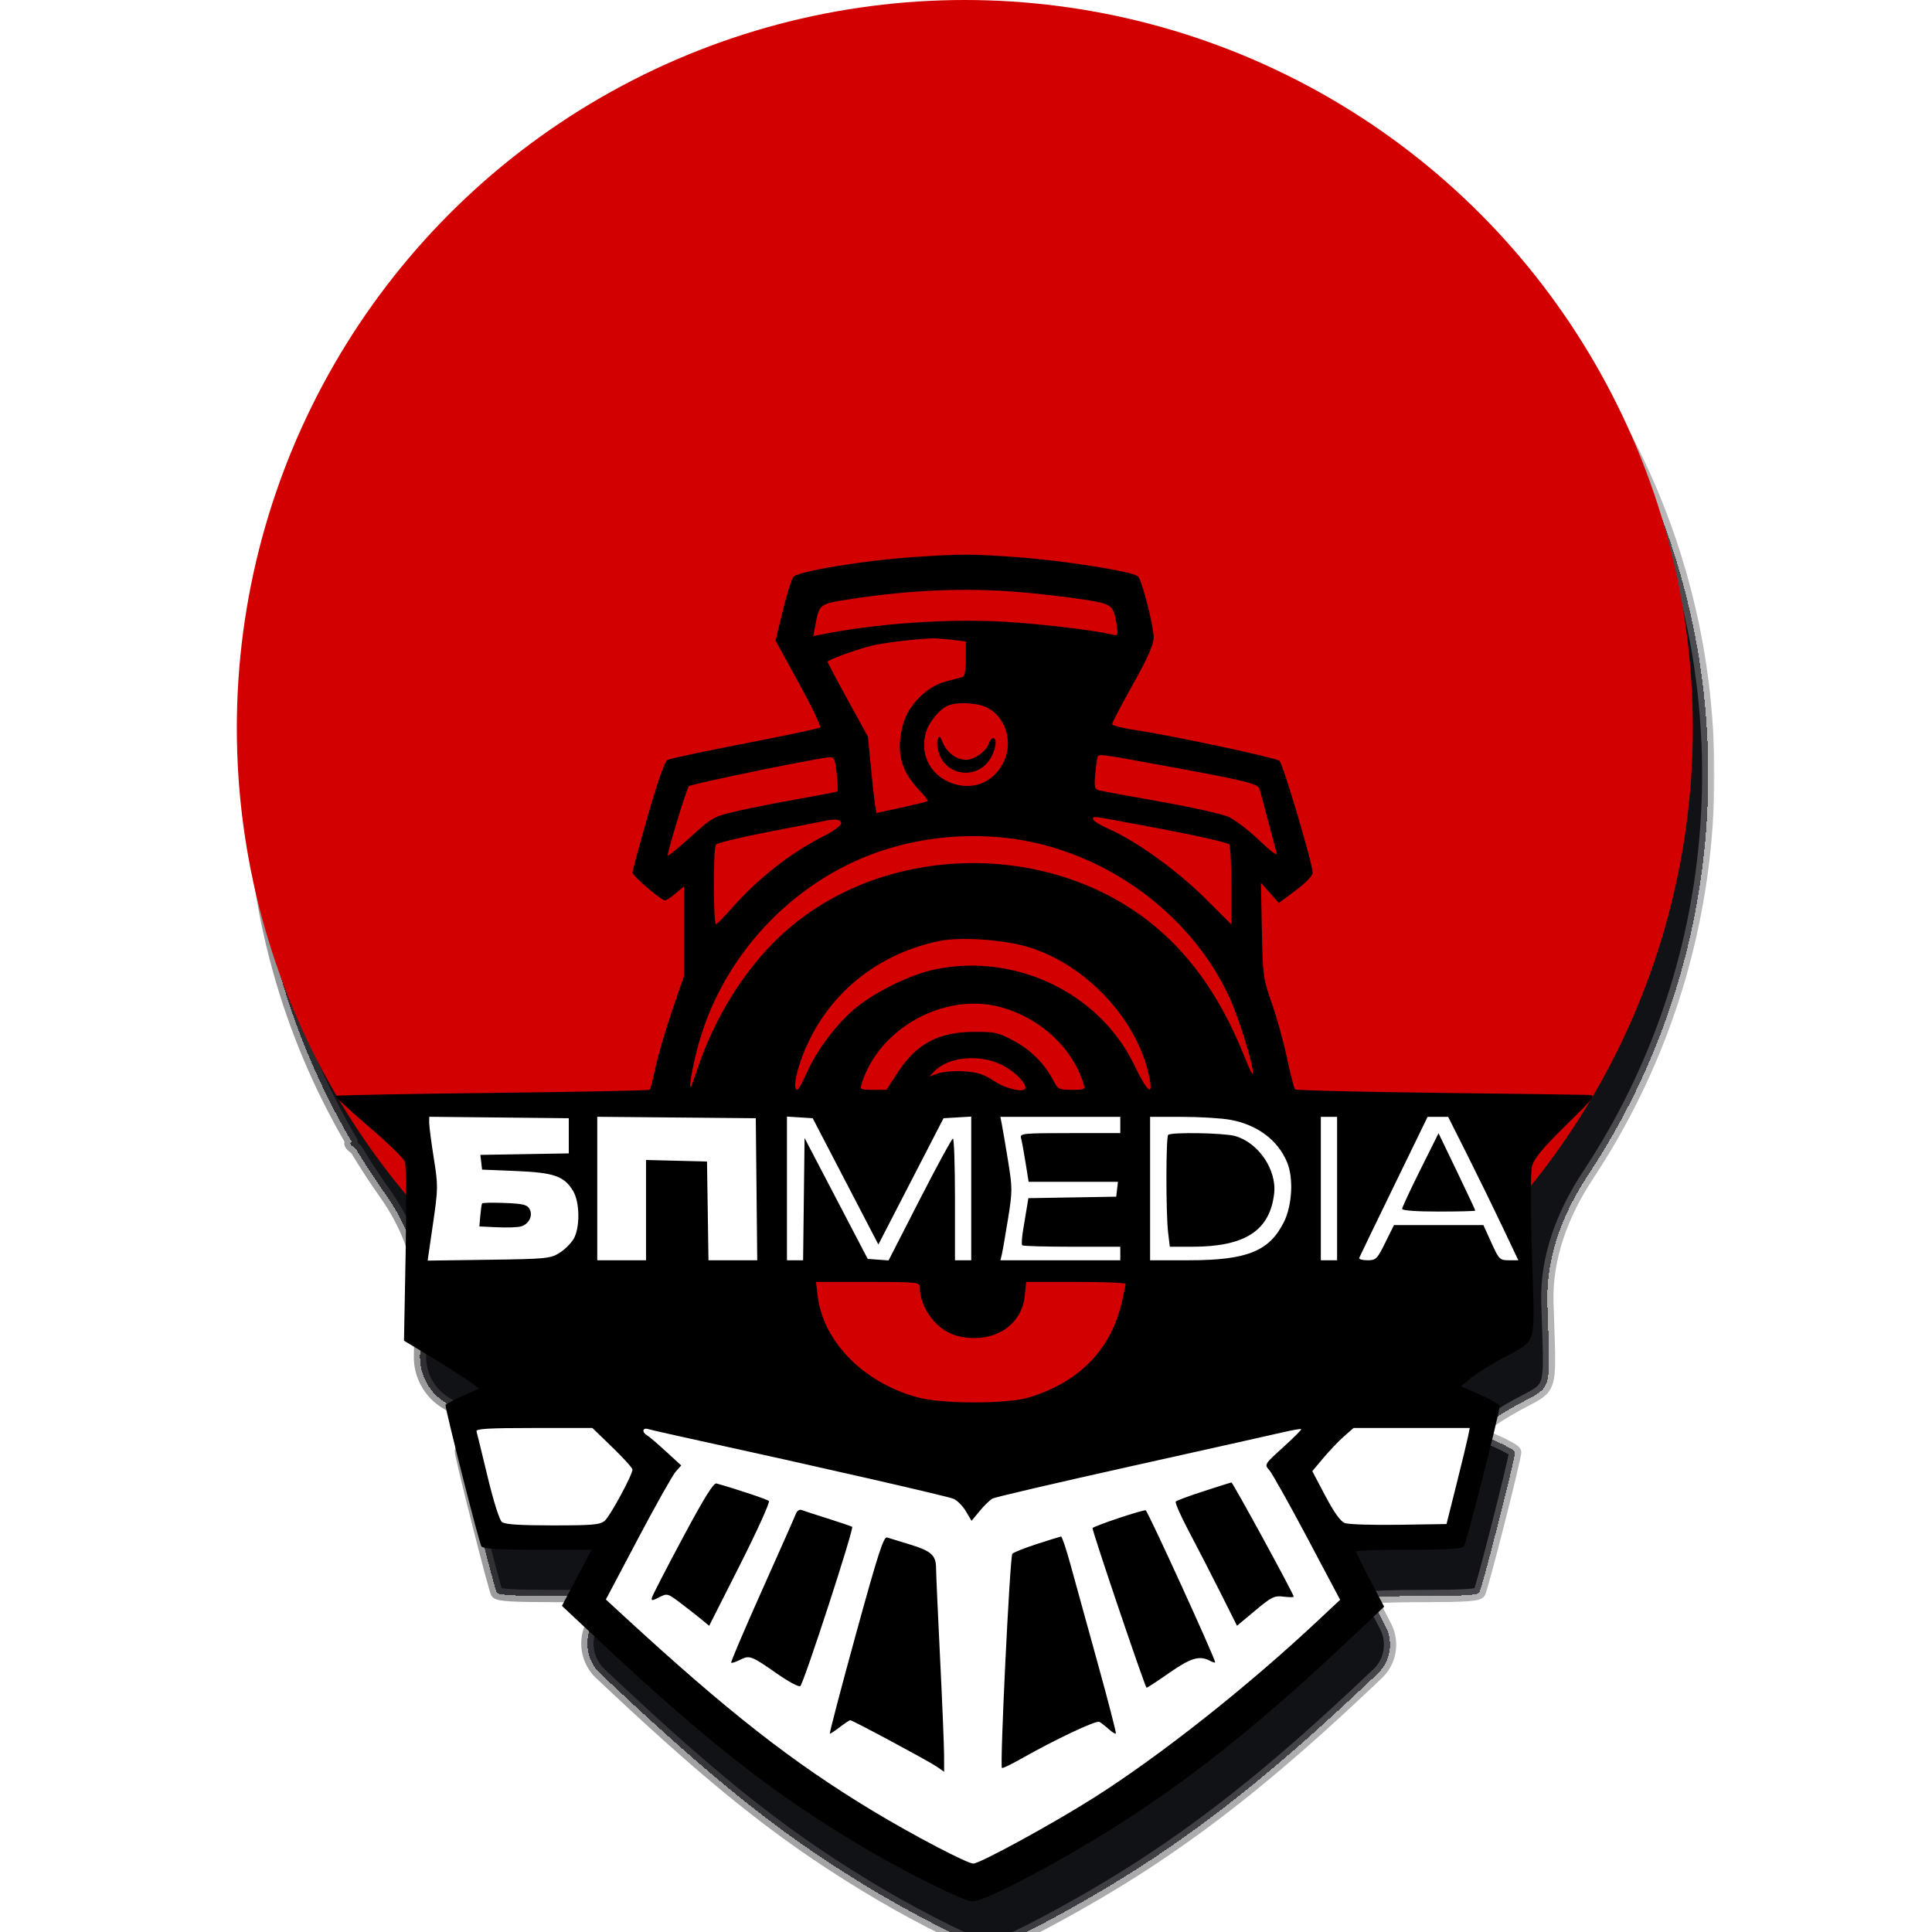 <?xml version="1.0" encoding="UTF-8"?> <svg xmlns="http://www.w3.org/2000/svg" width="506" height="506" viewBox="0 0 506 506" fill="none"><g clip-path="url(#clip0_198_255)"><g filter="url(#filter0_d_198_255)"><mask id="path-1-outside-1_198_255" maskUnits="userSpaceOnUse" x="60.025" y="-2" width="385" height="502" fill="black"><rect fill="white" x="60.025" y="-2" width="385" height="502"></rect><path fill-rule="evenodd" clip-rule="evenodd" d="M416.975 287.509C433.742 259.127 443.363 226.022 443.363 190.669C443.363 85.365 357.998 0 252.694 0C147.391 0 62.025 85.365 62.025 190.669C62.025 225.72 71.483 258.561 87.986 286.781C88.041 286.875 87.95 286.942 87.873 287.019V287.019V287.019C87.254 287.638 88.937 288.394 89.39 289.143C91.745 293.04 94.236 296.847 96.856 300.556C102.67 308.785 106.422 318.421 106.233 328.495V328.495L105.959 343.054C105.865 348.052 108.444 352.721 112.725 355.302V355.302C116.53 357.597 120.971 360.41 122.595 361.556V361.556C123.899 362.476 123.708 364.465 122.252 365.119L121.111 365.632C118.671 366.729 116.675 367.768 116.675 367.942C116.675 369.406 125.532 404.321 126.076 404.999C126.601 405.654 130.455 405.885 140.873 405.885H146.645C150.417 405.885 152.833 409.9 151.066 413.232V413.232V413.232C148.766 417.57 149.656 422.91 153.237 426.267L156.943 429.741C185.415 456.435 203.032 470.19 226.515 484.062C237.552 490.582 252.566 498 254.727 498C258.142 498 280.087 486.288 295.538 476.219C314.334 463.97 331.817 449.803 354.045 428.807L356.753 426.249C360.159 423.031 361.01 417.941 358.836 413.79V413.79C356.814 409.93 355.159 406.572 355.159 406.329C355.159 406.084 361.348 405.885 368.913 405.885C379.051 405.885 382.859 405.652 383.4 404.999C384.041 404.226 392.777 369.941 392.777 368.2C392.777 367.838 390.499 366.537 387.714 365.309L385.524 364.343C384.199 363.759 383.945 361.987 385.053 361.054V361.054C386.374 359.943 390.079 357.597 393.286 355.843C396.87 353.882 398.99 353.073 400.199 351.543C402.221 348.986 401.699 344.417 401.23 329.087V329.087C400.863 317.103 405.268 305.663 411.878 295.66C413.597 293.059 415.254 290.414 416.847 287.725C416.899 287.647 416.941 287.575 416.975 287.509Z"></path></mask><path fill-rule="evenodd" clip-rule="evenodd" d="M416.975 287.509C433.742 259.127 443.363 226.022 443.363 190.669C443.363 85.365 357.998 0 252.694 0C147.391 0 62.025 85.365 62.025 190.669C62.025 225.72 71.483 258.561 87.986 286.781C88.041 286.875 87.95 286.942 87.873 287.019V287.019V287.019C87.254 287.638 88.937 288.394 89.39 289.143C91.745 293.04 94.236 296.847 96.856 300.556C102.67 308.785 106.422 318.421 106.233 328.495V328.495L105.959 343.054C105.865 348.052 108.444 352.721 112.725 355.302V355.302C116.53 357.597 120.971 360.41 122.595 361.556V361.556C123.899 362.476 123.708 364.465 122.252 365.119L121.111 365.632C118.671 366.729 116.675 367.768 116.675 367.942C116.675 369.406 125.532 404.321 126.076 404.999C126.601 405.654 130.455 405.885 140.873 405.885H146.645C150.417 405.885 152.833 409.9 151.066 413.232V413.232V413.232C148.766 417.57 149.656 422.91 153.237 426.267L156.943 429.741C185.415 456.435 203.032 470.19 226.515 484.062C237.552 490.582 252.566 498 254.727 498C258.142 498 280.087 486.288 295.538 476.219C314.334 463.97 331.817 449.803 354.045 428.807L356.753 426.249C360.159 423.031 361.01 417.941 358.836 413.79V413.79C356.814 409.93 355.159 406.572 355.159 406.329C355.159 406.084 361.348 405.885 368.913 405.885C379.051 405.885 382.859 405.652 383.4 404.999C384.041 404.226 392.777 369.941 392.777 368.2C392.777 367.838 390.499 366.537 387.714 365.309L385.524 364.343C384.199 363.759 383.945 361.987 385.053 361.054V361.054C386.374 359.943 390.079 357.597 393.286 355.843C396.87 353.882 398.99 353.073 400.199 351.543C402.221 348.986 401.699 344.417 401.23 329.087V329.087C400.863 317.103 405.268 305.663 411.878 295.66C413.597 293.059 415.254 290.414 416.847 287.725C416.899 287.647 416.941 287.575 416.975 287.509Z" fill="#101216" shape-rendering="crispEdges"></path><path d="M416.975 287.509L415.589 286.69L415.566 286.729L415.545 286.77L416.975 287.509ZM121.111 365.632L121.771 367.101L121.771 367.101L121.111 365.632ZM126.076 404.999L124.819 406.006L124.82 406.007L126.076 404.999ZM156.943 429.741L158.044 428.566L158.044 428.566L156.943 429.741ZM226.515 484.062L225.696 485.448L225.696 485.448L226.515 484.062ZM295.538 476.219L296.417 477.568L296.417 477.568L295.538 476.219ZM354.045 428.807L355.15 429.977L355.15 429.977L354.045 428.807ZM383.4 404.999L382.161 403.972L382.161 403.972L383.4 404.999ZM387.714 365.309L388.364 363.836L388.364 363.835L387.714 365.309ZM393.286 355.843L392.513 354.43L392.513 354.43L393.286 355.843ZM400.199 351.543L398.936 350.545L398.936 350.545L400.199 351.543ZM416.847 287.725L415.5 286.844L415.48 286.874L415.462 286.905L416.847 287.725ZM385.524 364.343L384.875 365.816L385.524 364.343ZM356.753 426.249L355.647 425.079L356.753 426.249ZM153.237 426.267L152.136 427.442L153.237 426.267ZM122.252 365.119L121.592 363.651L122.252 365.119ZM96.856 300.556L98.171 299.627L96.856 300.556ZM89.39 289.143L88.012 289.976L89.39 289.143ZM411.878 295.66L413.222 296.548L411.878 295.66ZM87.986 286.781L89.376 285.968L87.986 286.781ZM441.753 190.669C441.753 225.726 432.213 258.549 415.589 286.69L418.361 288.328C435.271 259.705 444.973 226.317 444.973 190.669H441.753ZM252.694 1.61C357.109 1.61 441.753 86.255 441.753 190.669H444.973C444.973 84.476 358.887 -1.61 252.694 -1.61V1.61ZM63.635 190.669C63.635 86.255 148.28 1.61 252.694 1.61V-1.61C146.502 -1.61 60.415 84.476 60.415 190.669H63.635ZM89.376 285.968C73.013 257.988 63.635 225.426 63.635 190.669H60.415C60.415 226.013 69.953 259.134 86.596 287.594L89.376 285.968ZM98.171 299.627C95.573 295.949 93.103 292.175 90.768 288.31L88.012 289.976C90.387 293.906 92.899 297.745 95.541 301.485L98.171 299.627ZM104.623 328.464L104.349 343.023L107.569 343.084L107.843 328.525L104.623 328.464ZM111.894 356.681C115.696 358.974 120.094 361.762 121.666 362.871L123.523 360.241C121.849 359.059 117.364 356.219 113.557 353.923L111.894 356.681ZM121.592 363.651L120.451 364.164L121.771 367.101L122.913 366.588L121.592 363.651ZM120.451 364.164C119.211 364.721 118.073 365.269 117.235 365.705C116.82 365.921 116.454 366.122 116.18 366.292C116.049 366.372 115.898 366.471 115.764 366.577C115.702 366.627 115.593 366.717 115.486 366.84C115.432 366.902 115.346 367.008 115.266 367.154C115.194 367.288 115.065 367.566 115.065 367.942H118.285C118.285 368.307 118.16 368.572 118.096 368.691C118.024 368.823 117.949 368.914 117.91 368.959C117.833 369.047 117.77 369.096 117.767 369.098C117.752 369.11 117.776 369.09 117.87 369.032C118.046 368.924 118.332 368.764 118.721 368.561C119.491 368.161 120.571 367.64 121.771 367.101L120.451 364.164ZM115.065 367.942C115.065 368.222 115.14 368.617 115.194 368.897C115.263 369.255 115.362 369.722 115.485 370.275C115.731 371.385 116.082 372.882 116.502 374.631C117.343 378.129 118.469 382.659 119.611 387.161C120.753 391.663 121.913 396.144 122.822 399.545C123.277 401.244 123.67 402.68 123.969 403.717C124.117 404.234 124.246 404.664 124.349 404.982C124.399 405.139 124.449 405.286 124.496 405.41C124.519 405.47 124.549 405.543 124.583 405.617C124.6 405.655 124.679 405.83 124.819 406.006L127.333 403.993C127.408 404.087 127.453 404.167 127.469 404.195C127.489 404.231 127.502 404.258 127.506 404.268C127.516 404.288 127.516 404.291 127.506 404.265C127.488 404.217 127.457 404.129 127.413 403.993C127.326 403.724 127.209 403.333 127.063 402.827C126.773 401.819 126.386 400.405 125.933 398.713C125.029 395.33 123.872 390.864 122.732 386.369C121.592 381.875 120.47 377.359 119.633 373.878C119.214 372.137 118.869 370.66 118.629 369.578C118.508 369.035 118.416 368.601 118.355 368.286C118.28 367.893 118.285 367.844 118.285 367.942H115.065ZM124.82 406.007C125.147 406.414 125.576 406.618 125.848 406.724C126.153 406.844 126.495 406.929 126.844 406.996C127.544 407.129 128.482 407.224 129.668 407.295C132.053 407.438 135.664 407.495 140.873 407.495V404.275C135.664 404.275 132.139 404.217 129.861 404.081C128.716 404.012 127.941 403.927 127.445 403.832C127.196 403.785 127.069 403.745 127.023 403.726C126.943 403.695 127.136 403.748 127.332 403.992L124.82 406.007ZM140.873 407.495H146.645V404.275H140.873V407.495ZM152.136 427.442L155.842 430.915L158.044 428.566L154.339 425.093L152.136 427.442ZM155.842 430.915C184.367 457.659 202.078 471.496 225.696 485.448L227.334 482.676C203.985 468.883 186.464 455.211 158.044 428.566L155.842 430.915ZM225.696 485.448C231.253 488.731 237.801 492.234 243.236 494.919C245.953 496.261 248.408 497.407 250.332 498.222C251.292 498.628 252.14 498.96 252.832 499.194C253.449 499.402 254.157 499.61 254.727 499.61V496.39C254.757 496.39 254.523 496.366 253.862 496.143C253.276 495.945 252.511 495.647 251.587 495.256C249.743 494.476 247.349 493.36 244.663 492.032C239.291 489.379 232.814 485.913 227.334 482.676L225.696 485.448ZM254.727 499.61C255.465 499.61 256.423 499.329 257.366 498.994C258.382 498.633 259.625 498.116 261.034 497.48C263.858 496.204 267.438 494.408 271.377 492.306C279.257 488.1 288.647 482.631 296.417 477.568L294.659 474.87C286.978 479.875 277.67 485.297 269.861 489.465C265.956 491.549 262.444 493.31 259.709 494.545C258.34 495.164 257.187 495.641 256.288 495.96C255.839 496.119 255.473 496.232 255.187 496.304C255.045 496.34 254.933 496.362 254.849 496.376C254.762 496.389 254.725 496.39 254.727 496.39V499.61ZM296.417 477.568C315.316 465.252 332.876 451.017 355.15 429.977L352.939 427.636C330.758 448.588 313.351 462.689 294.659 474.87L296.417 477.568ZM355.15 429.977L357.858 427.419L355.647 425.079L352.939 427.636L355.15 429.977ZM360.262 413.043C359.255 411.121 358.342 409.329 357.683 407.991C357.353 407.321 357.091 406.774 356.914 406.386C356.825 406.19 356.764 406.05 356.728 405.962C356.71 405.916 356.706 405.903 356.71 405.914C356.711 405.919 356.721 405.948 356.731 405.993C356.737 406.016 356.769 406.149 356.769 406.329H353.549C353.549 406.635 353.643 406.895 353.647 406.907C353.675 406.995 353.709 407.084 353.74 407.16C353.803 407.317 353.887 407.51 353.984 407.723C354.181 408.153 354.459 408.733 354.795 409.415C355.469 410.782 356.394 412.598 357.41 414.537L360.262 413.043ZM356.769 406.329C356.769 407.217 356.099 407.628 356.037 407.667C355.875 407.769 355.739 407.811 355.715 407.819C355.644 407.841 355.618 407.841 355.689 407.83C355.808 407.811 356.028 407.787 356.366 407.762C357.03 407.711 358.012 407.664 359.251 407.624C361.722 407.545 365.142 407.495 368.913 407.495V404.275C365.119 404.275 361.662 404.325 359.147 404.406C357.893 404.446 356.856 404.495 356.122 404.551C355.762 404.578 355.44 404.61 355.191 404.649C355.077 404.667 354.911 404.696 354.746 404.748C354.675 404.77 354.503 404.827 354.317 404.945C354.231 404.999 353.549 405.425 353.549 406.329H356.769ZM368.913 407.495C373.982 407.495 377.513 407.437 379.854 407.294C381.018 407.223 381.944 407.128 382.638 406.994C382.984 406.928 383.322 406.843 383.626 406.724C383.898 406.617 384.315 406.418 384.64 406.027L382.161 403.972C382.35 403.744 382.53 403.695 382.451 403.726C382.403 403.745 382.276 403.785 382.03 403.832C381.542 403.926 380.78 404.011 379.657 404.08C377.424 404.217 373.982 404.275 368.913 404.275V407.495ZM384.64 406.027C384.776 405.863 384.855 405.701 384.88 405.651C384.918 405.573 384.951 405.497 384.977 405.433C385.029 405.304 385.083 405.152 385.137 404.993C385.246 404.67 385.379 404.238 385.531 403.724C385.836 402.692 386.234 401.269 386.69 399.59C387.602 396.229 388.756 391.808 389.889 387.36C391.022 382.913 392.137 378.431 392.968 374.95C393.384 373.21 393.73 371.713 393.974 370.591C394.095 370.032 394.193 369.555 394.262 369.185C394.319 368.877 394.387 368.486 394.387 368.2H391.167C391.167 368.132 391.167 368.213 391.096 368.599C391.036 368.922 390.946 369.362 390.827 369.908C390.59 370.997 390.25 372.47 389.836 374.202C389.01 377.662 387.9 382.127 386.769 386.565C385.638 391.003 384.488 395.407 383.582 398.747C383.129 400.418 382.738 401.814 382.443 402.811C382.295 403.312 382.175 403.698 382.086 403.963C382.04 404.098 382.009 404.183 381.99 404.229C381.981 404.252 381.982 404.248 381.992 404.227C381.998 404.216 382.011 404.189 382.032 404.154C382.05 404.124 382.092 404.054 382.161 403.972L384.64 406.027ZM394.387 368.2C394.387 367.776 394.23 367.461 394.141 367.31C394.043 367.141 393.932 367.011 393.852 366.925C393.689 366.751 393.503 366.599 393.341 366.479C393.008 366.229 392.571 365.956 392.088 365.681C391.111 365.123 389.793 364.466 388.364 363.836L387.065 366.782C388.42 367.379 389.633 367.987 390.491 368.477C390.926 368.725 391.233 368.923 391.414 369.058C391.509 369.129 391.523 369.149 391.496 369.12C391.483 369.106 391.424 369.042 391.36 368.933C391.307 368.842 391.167 368.579 391.167 368.2H394.387ZM388.364 363.835L386.174 362.87L384.875 365.816L387.065 366.782L388.364 363.835ZM386.089 362.286C387.28 361.284 390.865 359.002 394.059 357.255L392.513 354.43C389.292 356.192 385.467 358.601 384.016 359.823L386.089 362.286ZM394.059 357.255C394.938 356.774 395.728 356.363 396.451 355.987C397.167 355.615 397.832 355.269 398.426 354.933C399.604 354.266 400.659 353.557 401.462 352.542L398.936 350.545C398.53 351.059 397.92 351.519 396.84 352.13C396.305 352.433 395.693 352.752 394.965 353.131C394.245 353.506 393.426 353.931 392.513 354.43L394.059 357.255ZM401.462 352.542C402.834 350.806 403.195 348.529 403.259 345.135C403.323 341.704 403.072 336.644 402.839 329.038L399.621 329.136C399.857 336.859 400.102 341.749 400.039 345.074C399.976 348.437 399.586 349.723 398.936 350.545L401.462 352.542ZM415.462 286.905C413.883 289.57 412.24 292.193 410.535 294.773L413.222 296.548C414.955 293.925 416.626 291.257 418.232 288.546L415.462 286.905ZM418.194 288.607C418.268 288.494 418.34 288.374 418.405 288.249L415.545 286.77C415.542 286.776 415.529 286.8 415.5 286.844L418.194 288.607ZM386.174 362.87C385.938 362.766 385.893 362.451 386.09 362.286L384.015 359.823C381.997 361.524 382.46 364.751 384.875 365.816L386.174 362.87ZM357.858 427.419C361.789 423.707 362.771 417.833 360.262 413.043L357.41 414.537C359.249 418.049 358.529 422.356 355.647 425.079L357.858 427.419ZM149.643 412.478C147.004 417.457 148.025 423.587 152.136 427.442L154.339 425.093C151.287 422.232 150.529 417.682 152.488 413.986L149.643 412.478ZM121.667 362.872C121.952 363.073 121.91 363.508 121.592 363.651L122.913 366.588C125.505 365.422 125.846 361.878 123.522 360.24L121.667 362.872ZM95.541 301.485C101.209 309.508 104.805 318.814 104.623 328.464L107.843 328.525C108.04 318.027 104.13 308.062 98.171 299.627L95.541 301.485ZM146.645 407.495C149.203 407.495 150.842 410.218 149.643 412.478L152.488 413.986C154.823 409.582 151.631 404.275 146.645 404.275V407.495ZM86.733 285.882C86.462 286.153 86.222 286.534 86.15 287.018C86.079 287.489 86.191 287.893 86.322 288.179C86.552 288.679 86.95 289.047 87.153 289.229C87.278 289.342 87.407 289.45 87.516 289.541C87.632 289.638 87.725 289.715 87.813 289.792C88.014 289.969 88.037 290.018 88.012 289.976L90.768 288.31C90.516 287.894 90.159 287.567 89.937 287.372C89.813 287.263 89.684 287.156 89.58 287.069C89.469 286.976 89.382 286.903 89.307 286.836C89.231 286.767 89.192 286.727 89.176 286.708C89.155 286.684 89.199 286.728 89.248 286.835C89.302 286.951 89.38 287.188 89.334 287.497C89.285 287.818 89.129 288.039 89.012 288.156L86.733 285.882ZM104.349 343.023C104.244 348.597 107.12 353.803 111.894 356.681L113.557 353.923C109.768 351.639 107.485 347.507 107.569 343.084L104.349 343.023ZM402.839 329.038C402.485 317.484 406.732 306.368 413.222 296.548L410.535 294.773C403.804 304.958 399.24 316.722 399.621 329.136L402.839 329.038ZM86.596 287.594C86.461 287.364 86.365 287.051 86.4 286.694C86.431 286.363 86.562 286.128 86.642 286.009C86.718 285.896 86.79 285.827 86.792 285.824C86.796 285.82 86.799 285.817 86.787 285.829C86.779 285.836 86.758 285.857 86.735 285.88L89.01 288.158C89.007 288.162 89.005 288.163 89.017 288.152C89.024 288.145 89.046 288.124 89.069 288.101C89.109 288.061 89.214 287.955 89.316 287.804C89.421 287.647 89.569 287.373 89.605 287C89.643 286.602 89.538 286.245 89.376 285.968L86.596 287.594Z" fill="url(#paint0_linear_198_255)" fill-opacity="0.55" mask="url(#path-1-outside-1_198_255)"></path></g><circle cx="252.694" cy="190.669" r="190.669" fill="#D20000"></circle><rect x="109.121" y="288.614" width="289.421" height="45.674" fill="white"></rect><path d="M380.906 403.037L388.593 370.025L332.066 366.859L254.284 382.009L134.672 365.05L119.975 371.834L128.793 403.037H160.901L152.535 420.447C171.679 440.797 219.237 483.803 256.319 493.028C304.616 469.151 342.467 434.692 355.355 420.447L349.476 401.454L380.906 403.037Z" fill="white"></path><path fill-rule="evenodd" clip-rule="evenodd" d="M239.169 145.905C226.317 146.771 209.267 149.571 207.794 151.058C207.356 151.5 206.124 155.442 205.055 159.819L203.112 167.777L209.224 178.913C212.586 185.039 215.097 190.263 214.803 190.523C214.509 190.783 205.645 192.666 195.105 194.707C184.565 196.747 175.432 198.689 174.808 199.02C174.084 199.406 172.228 204.686 169.663 213.665C167.455 221.387 165.649 228.081 165.649 228.539C165.649 229.413 173.155 235.827 174.177 235.827C174.502 235.827 175.75 235.002 176.951 233.993L179.135 232.158V243.877V255.596L175.955 264.916C174.206 270.043 172.272 276.666 171.658 279.635C171.043 282.603 170.372 285.201 170.165 285.407C169.959 285.613 151.432 285.987 128.995 286.237C106.557 286.488 88.052 286.84 87.873 287.019C87.693 287.199 91.569 290.784 96.486 294.986C101.404 299.187 105.704 303.353 106.043 304.242C106.381 305.132 106.467 316.045 106.233 328.495L105.807 351.131L112.725 355.302C116.53 357.597 120.971 360.41 122.595 361.556L125.547 363.638L121.111 365.633C118.671 366.729 116.675 367.768 116.675 367.942C116.675 369.406 125.532 404.321 126.076 404.999C126.601 405.654 130.455 405.885 140.873 405.885H154.961L151.066 413.232L147.171 420.58L156.943 429.741C185.415 456.435 203.032 470.19 226.515 484.062C237.552 490.582 252.566 498 254.727 498C258.142 498 280.087 486.288 295.538 476.219C314.334 463.971 331.817 449.803 354.045 428.807L362.512 420.808L358.836 413.79C356.814 409.93 355.159 406.573 355.159 406.329C355.159 406.084 361.348 405.885 368.913 405.885C379.051 405.885 382.859 405.652 383.4 404.999C384.041 404.226 392.777 369.941 392.777 368.2C392.777 367.838 390.499 366.537 387.714 365.309L382.652 363.077L385.053 361.054C386.374 359.943 390.079 357.597 393.286 355.843C402.864 350.604 401.98 353.583 401.23 329.087C400.809 315.349 400.827 307.003 401.279 305.324C401.795 303.413 404.089 300.655 410.044 294.79C417.882 287.071 418.049 286.842 415.913 286.757C414.704 286.709 397.053 286.469 376.688 286.225C356.323 285.982 339.445 285.567 339.183 285.304C338.92 285.041 337.966 281.34 337.061 277.078C336.158 272.816 334.363 266.335 333.074 262.675C330.824 256.286 330.722 255.529 330.488 243.622L330.245 231.222L332.588 233.86L334.931 236.5L339.367 233.187C341.998 231.222 343.803 229.344 343.803 228.571C343.803 226.299 336.043 200.141 335.112 199.273C334.218 198.442 307.097 192.667 296.78 191.113C293.755 190.657 291.279 189.987 291.279 189.623C291.279 189.259 293.72 184.6 296.703 179.269C300.524 172.44 302.132 168.843 302.147 167.096C302.172 164.069 299.166 152.2 298.067 150.981C296.898 149.686 278.366 146.755 265.848 145.885C253.947 145.059 251.7 145.06 239.169 145.905ZM266.792 155.052C271.477 155.43 278.753 156.262 282.962 156.9C291.378 158.175 291.589 158.324 292.429 163.568C292.898 166.497 292.859 166.581 291.209 166.18C286.617 165.063 272.879 163.424 263.26 162.845C248.643 161.966 229.546 163.273 215.412 166.119L213.006 166.604L213.506 163.94C214.605 158.093 214.483 158.184 222.923 156.887C238.45 154.499 252.619 153.907 266.792 155.052ZM249.225 167.555L252.952 168.002V172.531C252.952 175.542 252.654 177.148 252.064 177.323C251.577 177.468 249.582 177.999 247.63 178.504C242.827 179.749 238.012 184.513 236.6 189.418C234.544 196.559 235.774 201.766 240.74 206.94C242.135 208.394 243.138 209.693 242.969 209.827C242.799 209.96 239.711 210.714 236.106 211.502L229.553 212.934L229.185 210.74C228.983 209.534 228.481 205.04 228.07 200.753L227.322 192.959L222.038 183.331C219.132 178.036 216.753 173.532 216.753 173.321C216.753 172.851 223.753 170.288 228.11 169.163C230.93 168.435 238.621 167.468 243.725 167.201C244.701 167.15 247.176 167.309 249.225 167.555ZM258.334 185.239C263.189 187.539 265.354 193.936 263.043 199.152C260.419 205.074 254.408 207.404 248.494 204.792C243.452 202.565 240.993 197.384 242.438 192.038C243.199 189.223 246.031 185.74 248.338 184.781C250.701 183.799 255.785 184.032 258.334 185.239ZM245.553 193.851C245.294 194.667 245.557 196.471 246.139 197.859C248.414 203.297 255.823 203.978 259.138 199.054C260.771 196.628 261.325 193.313 260.097 193.313C259.733 193.313 259.235 193.942 258.99 194.712C258.349 196.728 255.196 198.982 253.014 198.982C250.521 198.982 248.046 197.167 246.931 194.521C246.095 192.533 245.989 192.482 245.553 193.851ZM306.54 200.849C326.37 204.495 329.488 205.269 329.89 206.648C330.081 207.303 331.076 211.027 332.101 214.924C333.126 218.822 334.142 222.648 334.36 223.427C334.6 224.286 332.783 222.953 329.748 220.045C326.995 217.404 323.36 214.641 321.673 213.903C319.986 213.166 312.058 211.401 304.055 209.981C296.053 208.561 288.836 207.236 288.017 207.038C286.693 206.716 286.562 206.273 286.828 203.006C286.993 200.987 287.259 198.922 287.42 198.416C287.754 197.364 287.185 197.292 306.54 200.849ZM219.137 202.641C219.389 205.043 219.484 207.12 219.348 207.256C219.213 207.391 214.657 208.28 209.226 209.231C203.794 210.183 196.504 211.623 193.027 212.432C186.858 213.869 186.558 214.036 180.79 219.264C177.537 222.211 174.881 224.354 174.887 224.025C174.912 222.642 179.848 206.49 180.421 205.917C181.025 205.315 214.139 198.495 217.185 198.346C218.506 198.281 218.733 198.782 219.137 202.641ZM304.185 217.103C313.668 218.887 321.666 220.72 321.957 221.178C322.249 221.635 322.492 226.539 322.499 232.073L322.509 242.135L315.589 235.235C308.353 228.019 297.594 220.278 290.367 217.088C288.137 216.103 286.311 214.974 286.311 214.579C286.311 213.656 284.456 213.395 304.185 217.103ZM220.302 215.623C220.302 216.203 218.313 217.677 215.866 218.908C207.083 223.33 198.579 229.994 191.565 237.953C189.676 240.097 187.863 241.957 187.537 242.086C186.807 242.377 186.758 222.32 187.486 221.227C187.772 220.796 193.916 219.303 201.138 217.907C208.36 216.511 214.908 215.226 215.689 215.052C218.69 214.381 220.302 214.58 220.302 215.623ZM273.18 221.242C294.433 226.729 312.83 241.702 321.801 260.814C324.391 266.332 328.237 278.679 328.144 281.176C328.122 281.761 327.225 280.007 326.149 277.279C320.284 262.407 312.675 251.191 302.805 242.872C275.374 219.748 231.088 220.568 204.851 244.685C195.257 253.503 187.2 266.306 182.664 279.936C181.789 282.566 180.987 284.719 180.881 284.719C180.374 284.719 181.636 278.075 183.139 272.826C188.793 253.093 202.98 236.047 221.514 226.718C237.043 218.901 256.235 216.867 273.18 221.242ZM269.784 248.18C284.452 252.871 297.405 266.617 300.784 281.08C302.285 287.502 300.76 286.597 297.018 278.845C287.928 260.015 265.832 249.464 244.789 253.907C238.556 255.223 229.712 259.497 224.357 263.781C219.421 267.73 213.941 274.946 211.284 280.999C210.215 283.435 209.091 285.428 208.787 285.428C207.826 285.428 208.188 282.245 209.624 278.08C215.265 261.712 228.565 250.124 245.903 246.472C251.601 245.272 263.307 246.11 269.784 248.18ZM261.94 263.745C272.324 266.504 280.835 274.332 283.783 283.833C284.251 285.341 284.083 285.428 280.699 285.428C277.375 285.428 277.037 285.264 275.949 283.125C273.714 278.731 270.082 275.047 265.61 272.64C261.482 270.418 260.621 270.222 255.081 270.245C245.782 270.284 239.967 273.392 235.078 280.939L232.171 285.428H228.672C225.372 285.428 225.202 285.338 225.669 283.833C230.172 269.32 247.277 259.847 261.94 263.745ZM263.211 279.348C266.139 281.061 268.567 283.568 268.567 284.877C268.567 286.315 263.593 285.264 260.397 283.15C257.662 281.341 256.037 280.815 252.5 280.589C250.052 280.434 246.995 280.672 245.708 281.119L243.37 281.931L244.854 280.446C248.772 276.526 257.495 276.004 263.211 279.348ZM148.97 297.473V302.079L137.391 302.274L125.811 302.469L126.034 304.4L126.257 306.331L135.129 306.695C145.079 307.104 147.717 308.016 150.063 311.857C151.88 314.831 151.959 321.553 150.212 324.516C149.528 325.675 147.852 327.318 146.486 328.168C144.157 329.617 143.001 329.728 128.001 329.937L112.001 330.161L113.404 320.509C114.756 311.218 114.764 310.575 113.605 303.28C112.944 299.112 112.406 294.979 112.409 294.096L112.416 292.489L130.693 292.678L148.97 292.868V297.473ZM198.134 311.468L198.322 330.068H191.939H185.555L185.362 317.136L185.168 304.205L177.183 304.004L169.198 303.804V316.936V330.068H162.81H156.422V311.28V292.492L177.183 292.68L197.944 292.868L198.134 311.468ZM221.45 309.406L230.052 325.945L238.584 309.406L247.115 292.868L250.743 292.654L254.371 292.439V311.254V330.068H252.242H250.113V314.125C250.113 305.356 249.873 298.188 249.58 298.197C249.287 298.205 245.375 305.389 240.886 314.162L232.723 330.112L229.991 329.913L227.259 329.713L218.99 313.881L210.72 298.048L210.529 314.058L210.338 330.068H208.222H206.107V311.252V292.435L209.478 292.651L212.849 292.868L221.45 309.406ZM293.409 294.639V296.765H280.23C268.019 296.765 267.077 296.855 267.401 298.005C267.594 298.686 268.124 301.556 268.578 304.382L269.405 309.519H281.099H292.793L292.568 311.468L292.344 313.416L280.839 313.611L269.334 313.805L268.96 316.091C268.754 317.348 268.307 320.042 267.966 322.078C267.626 324.114 267.516 325.947 267.721 326.152C267.926 326.358 273.789 326.525 280.751 326.525H293.409V328.296V330.068H277.717H262.025L262.399 328.473C262.605 327.596 263.328 323.435 264.006 319.225C265.175 311.958 265.175 311.187 264.006 303.991C263.327 299.822 262.599 295.533 262.387 294.462L262.001 292.513H277.705H293.409V294.639ZM322.201 293.276C329.279 294.559 334.655 298.568 337.086 304.377C338.818 308.516 338.438 315.699 336.254 320.073C332.441 327.712 326.577 330.068 311.379 330.068H301.216V311.291V292.513H309.603C314.216 292.513 319.885 292.857 322.201 293.276ZM350.191 311.291V330.068H348.061H345.932V311.291V292.513H348.061H350.191V311.291ZM384.353 302.611C387.143 308.164 391.276 316.613 393.539 321.388L397.653 330.068H395.17C392.803 330.068 392.591 329.854 390.596 325.462L388.504 320.856H376.794H365.082L362.808 325.462C360.68 329.769 360.378 330.068 358.142 330.068C356.826 330.068 355.857 329.789 355.987 329.448C356.117 329.108 360.199 320.658 365.058 310.671L373.891 292.513H376.587H379.282L384.353 302.611ZM305.948 297.237C305.349 297.835 305.339 317.847 305.935 322.805L306.383 326.525H312.282C326.114 326.525 332.609 322.29 333.708 312.55C334.409 306.343 329.541 299.214 323.447 297.524C320.482 296.702 306.71 296.476 305.948 297.237ZM371.996 306.355C369.372 311.61 367.225 316.226 367.225 316.611C367.225 317.041 370.954 317.313 376.807 317.313C382.077 317.313 386.389 317.201 386.389 317.064C386.389 316.927 384.224 312.311 381.578 306.807L376.765 296.799L371.996 306.355ZM126.256 315.188C126.137 315.383 125.929 316.817 125.794 318.376L125.547 321.211L130.139 321.425C132.664 321.544 135.45 321.46 136.329 321.24C138.484 320.7 139.659 318.435 138.707 316.659C138.096 315.519 137.032 315.258 132.224 315.064C129.061 314.938 126.375 314.993 126.256 315.188ZM240.89 336.976C240.908 342.736 245.445 348.62 250.871 349.92C259.864 352.073 267.626 347.385 268.401 339.332L268.747 335.736H281.788C288.96 335.736 294.823 335.975 294.818 336.268C294.812 336.56 294.325 338.842 293.735 341.339C290.854 353.543 282.568 361.994 269.601 365.954C263.679 367.763 246.765 367.754 240.176 365.939C226.099 362.06 215.564 351.307 214.148 339.375L213.716 335.736H227.301C239.764 335.736 240.886 335.838 240.89 336.976ZM160.402 379.079C163.288 381.873 165.649 384.479 165.649 384.871C165.649 386.264 159.822 397.049 158.41 398.268C157.163 399.345 155.373 399.508 144.768 399.508C136.068 399.508 132.243 399.254 131.45 398.622C130.802 398.104 129.244 393.174 127.704 386.754C126.253 380.713 124.946 375.373 124.797 374.885C124.587 374.196 127.919 373.999 139.841 373.999H155.154L160.402 379.079ZM180.555 376.743C215.056 384.291 248.3 391.888 249.782 392.562C250.74 392.998 252.184 394.47 252.989 395.834L254.454 398.313L256.598 395.717C257.777 394.289 259.293 392.826 259.968 392.466C260.642 392.106 276.986 388.298 296.288 384.006C315.589 379.713 333.444 375.718 335.965 375.129C338.485 374.539 340.658 374.167 340.793 374.301C340.928 374.436 338.801 376.571 336.066 379.046C331.179 383.467 331.116 383.569 332.395 384.972C333.11 385.757 337.586 393.733 342.341 402.697L350.986 418.994L345.087 424.521C326.546 441.895 303.873 459.816 286.525 470.81C275.725 477.655 256.652 488.076 254.92 488.078C253.321 488.081 239.214 480.694 228.654 474.326C207.621 461.641 190.612 448.333 163.407 423.272L158.681 418.919L167.084 403.013C171.706 394.265 176.146 386.365 176.953 385.458L178.418 383.808L174.424 380.143C172.228 378.128 169.994 376.224 169.46 375.913C168.056 375.094 168.265 373.837 169.731 374.275C170.414 374.479 175.285 375.589 180.555 376.743ZM384.49 376.217C384.246 377.437 382.876 383.097 381.447 388.794L378.849 399.154L366.383 399.347C359.526 399.453 353.154 399.251 352.222 398.897C351.081 398.464 349.413 396.142 347.11 391.782L343.692 385.31L346.603 381.839C348.205 379.93 350.636 377.385 352.007 376.183L354.499 373.999H369.717H384.934L384.49 376.217ZM178.78 402.827C174.486 410.858 170.865 417.883 170.734 418.438C170.534 419.282 170.847 419.266 172.639 418.341C174.733 417.26 174.863 417.295 178.201 419.817C180.081 421.239 182.545 423.167 183.676 424.105L185.733 425.81L193.852 409.744C198.318 400.908 201.704 393.427 201.377 393.12C200.9 392.67 193.229 390.102 187.652 388.526C186.884 388.308 184.41 392.298 178.78 402.827ZM315.278 390.547C311.497 391.773 308.193 392.992 307.938 393.255C307.682 393.518 309.222 397.026 311.358 401.049C313.495 405.073 317.208 412.287 319.609 417.08L323.975 425.795L328.743 421.813C333.056 418.209 333.765 417.862 336.173 418.167C337.637 418.353 338.834 418.357 338.834 418.177C338.834 417.496 322.848 388.194 322.509 388.254C322.314 388.288 319.06 389.32 315.278 390.547ZM208.467 396.423C208.197 397.146 204.204 406.162 199.595 416.461C194.985 426.759 191.341 435.312 191.497 435.467C191.652 435.623 192.687 435.292 193.797 434.732C196.326 433.457 196.726 433.605 203.494 438.332C206.565 440.478 209.298 441.93 209.614 441.584C210.66 440.442 223.744 400.234 223.183 399.889C222.88 399.701 219.975 398.71 216.727 397.686C213.479 396.662 210.402 395.663 209.89 395.466C209.377 395.27 208.737 395.701 208.467 396.423ZM292.831 397.645C289.195 398.865 286.187 400.022 286.147 400.217C286.006 400.906 299.921 442.022 300.295 442.022C300.504 442.022 303.182 440.269 306.246 438.125C311.836 434.215 314.177 433.518 316.878 434.962C317.633 435.365 318.251 435.544 318.251 435.359C318.251 434.331 300.575 395.648 300.06 395.548C299.72 395.482 296.467 396.426 292.831 397.645ZM224.112 428.2C220.203 442.428 217.158 454.068 217.344 454.068C217.531 454.068 218.731 453.271 220.01 452.297C221.29 451.323 222.489 450.525 222.675 450.525C223.266 450.525 243.289 461.27 245.322 462.679L247.273 464.031L247.258 459.581C247.249 457.134 246.777 445.725 246.209 434.228C245.64 422.732 245.168 412.153 245.16 410.718C245.139 407.307 243.93 406.222 238.192 404.467C235.574 403.666 232.935 402.858 232.326 402.672C231.419 402.394 229.934 407.01 224.112 428.2ZM271.617 404.365C268.415 405.396 265.498 406.558 265.135 406.948C264.5 407.629 261.834 462.463 262.407 463.036C262.562 463.19 264.73 462.159 267.225 460.745C276.354 455.572 287.107 450.494 287.94 450.963C288.411 451.228 289.513 452.089 290.389 452.877C291.266 453.665 292.102 454.176 292.246 454.012C292.391 453.848 290.213 445.424 287.408 435.291C284.602 425.158 281.411 413.599 280.318 409.605C279.225 405.611 278.131 402.376 277.885 402.417C277.64 402.457 274.819 403.334 271.617 404.365Z" fill="black"></path></g><defs><filter id="filter0_d_198_255" x="44.453" y="-9.495" width="424.558" height="541.22" filterUnits="userSpaceOnUse" color-interpolation-filters="sRGB"><feFlood flood-opacity="0" result="BackgroundImageFix"></feFlood><feColorMatrix in="SourceAlpha" type="matrix" values="0 0 0 0 0 0 0 0 0 0 0 0 0 0 0 0 0 0 127 0" result="hardAlpha"></feColorMatrix><feOffset dx="4.038" dy="12.115"></feOffset><feGaussianBlur stdDeviation="10"></feGaussianBlur><feComposite in2="hardAlpha" operator="out"></feComposite><feColorMatrix type="matrix" values="0 0 0 0 0.047 0 0 0 0 0.024 0 0 0 0 0.024 0 0 0 0.3 0"></feColorMatrix><feBlend mode="normal" in2="BackgroundImageFix" result="effect1_dropShadow_198_255"></feBlend><feBlend mode="normal" in="SourceGraphic" in2="effect1_dropShadow_198_255" result="shape"></feBlend></filter><linearGradient id="paint0_linear_198_255" x1="62.025" y1="249" x2="443.363" y2="249" gradientUnits="userSpaceOnUse"><stop stop-color="#414045"></stop><stop offset="1" stop-color="#7D7C81"></stop></linearGradient><clipPath id="clip0_198_255"><rect width="506" height="506" fill="white"></rect></clipPath></defs></svg> 